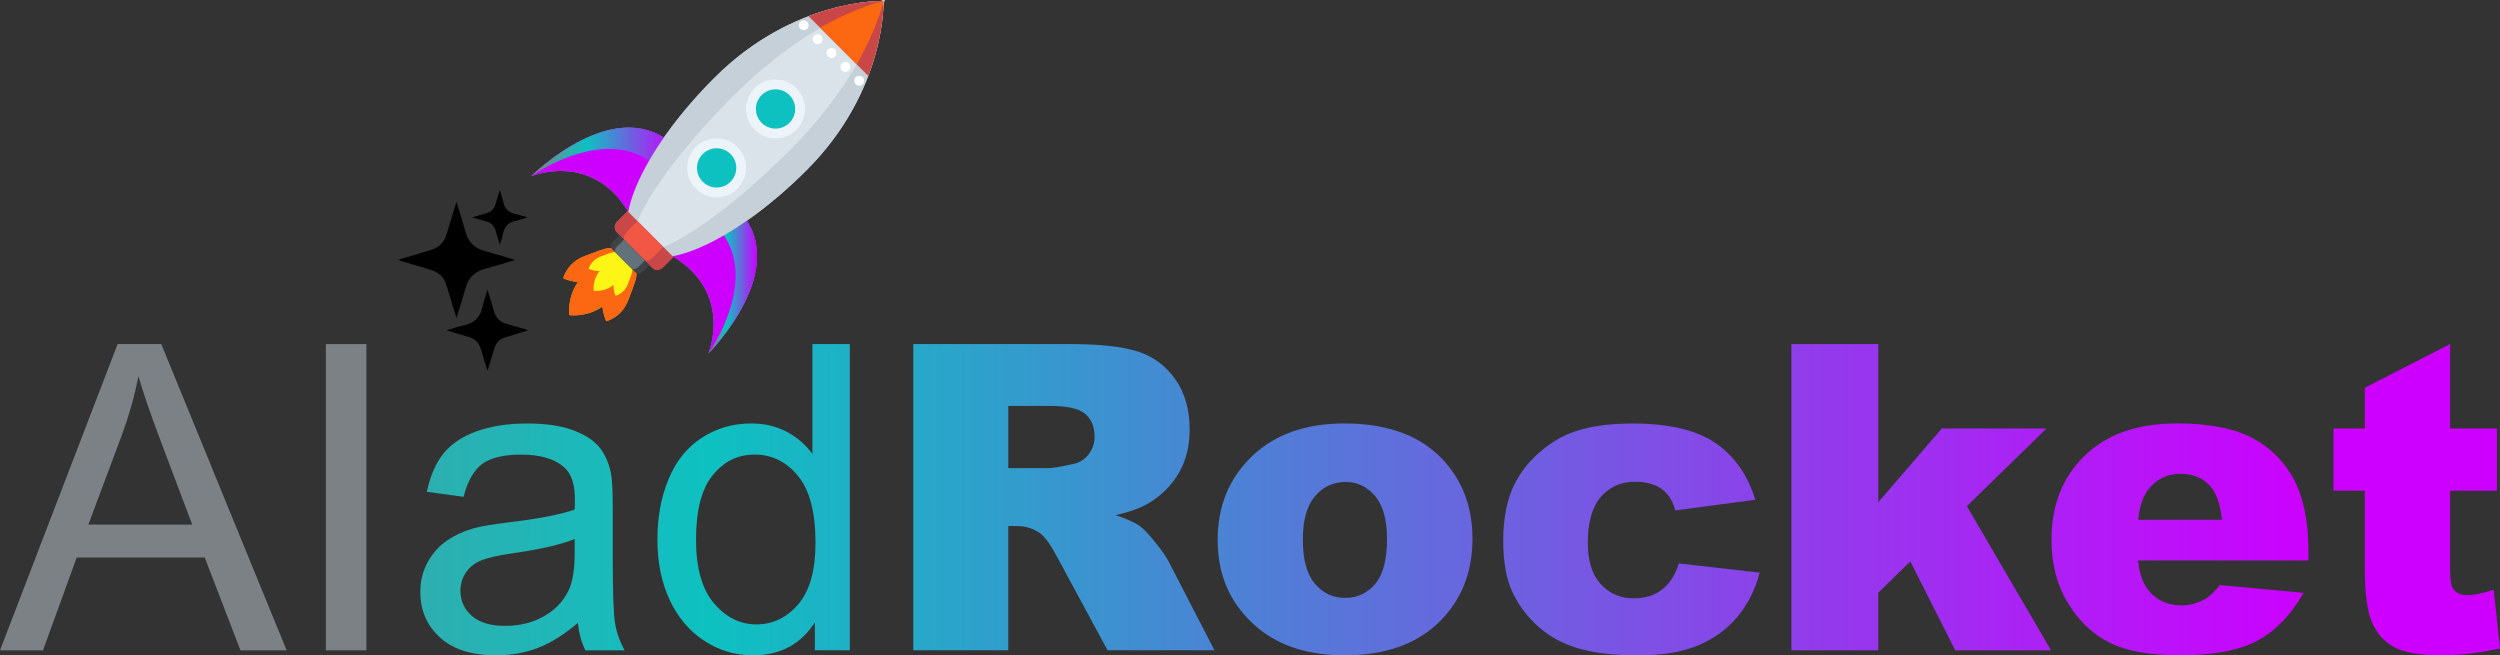 <?xml version="1.0" encoding="UTF-8"?><svg id="Layer_2" xmlns="http://www.w3.org/2000/svg" xmlns:xlink="http://www.w3.org/1999/xlink" viewBox="0 0 824.94 216.24"><rect x="0" y="0" width="824.94" height="216.24" fill="#333333" stroke="none"/><defs><style>.cls-1{fill:#fc6812;}.cls-1,.cls-2,.cls-3,.cls-4,.cls-5,.cls-6,.cls-7,.cls-8,.cls-9,.cls-10,.cls-11,.cls-12,.cls-13,.cls-14,.cls-15,.cls-16,.cls-17,.cls-18,.cls-19,.cls-20,.cls-21,.cls-22,.cls-23,.cls-24,.cls-25,.cls-26,.cls-27{stroke-width:0px;}.cls-2{fill:#ff9d27;}.cls-3{fill:#3e4347;}.cls-4{fill:url(#linear-gradient);}.cls-5{fill:#dae3ea;}.cls-6{fill:#62727a;}.cls-7{fill:url(#linear-gradient-10);}.cls-8{fill:#f15744;}.cls-9{fill:#0ec1c1;}.cls-10{fill:#000;}.cls-11{fill:#428bc1;}.cls-12{fill:#fdf516;}.cls-13{fill:#7c8185;}.cls-14{fill:#3baacf;}.cls-15{fill:#edf4f9;}.cls-16{fill:url(#linear-gradient-4);}.cls-17{fill:url(#linear-gradient-2);}.cls-18{fill:url(#linear-gradient-3);}.cls-19{fill:url(#linear-gradient-8);}.cls-20{fill:url(#linear-gradient-9);}.cls-21{fill:url(#linear-gradient-7);}.cls-22{fill:url(#linear-gradient-5);}.cls-23{fill:url(#linear-gradient-6);}.cls-24{fill:#c5d0d8;}.cls-25{fill:#cd00ff;}.cls-26{fill:#fff;}.cls-27{fill:#c94747;}</style><linearGradient id="linear-gradient" x1="-91.63" y1="177.99" x2="763.84" y2="177.99" gradientUnits="userSpaceOnUse"><stop offset="0" stop-color="#7c8185"/><stop offset=".38" stop-color="#0ec1c1"/><stop offset="1" stop-color="#cd00ff"/></linearGradient><linearGradient id="linear-gradient-2" y1="164.89" x2="763.84" y2="164.89" xlink:href="#linear-gradient"/><linearGradient id="linear-gradient-3" x1="-91.63" y1="164.06" x2="763.84" y2="164.06" xlink:href="#linear-gradient"/><linearGradient id="linear-gradient-4" x2="763.84" xlink:href="#linear-gradient"/><linearGradient id="linear-gradient-5" x1="-91.63" x2="763.84" xlink:href="#linear-gradient"/><linearGradient id="linear-gradient-6" x1="-91.63" y1="164.06" x2="763.84" y2="164.06" xlink:href="#linear-gradient"/><linearGradient id="linear-gradient-7" x1="-91.63" x2="763.84" xlink:href="#linear-gradient"/><linearGradient id="linear-gradient-8" x1="-91.63" y1="164.89" x2="763.84" y2="164.89" xlink:href="#linear-gradient"/><linearGradient id="linear-gradient-9" x1="175.3" y1="50.13" x2="223.09" y2="50.13" xlink:href="#linear-gradient"/><linearGradient id="linear-gradient-10" x1="233.77" y1="92.71" x2="249.79" y2="92.71" xlink:href="#linear-gradient"/></defs><g id="aiadrocket-logo-horizontal-full-color"><path class="cls-13" d="M0,214.59l38.81-101.05h14.41l41.36,101.05h-15.23l-11.79-30.61H25.3l-11.1,30.61H0ZM29.16,173.1h34.26l-10.55-27.99c-3.22-8.5-5.61-15.49-7.17-20.95-1.29,6.48-3.1,12.91-5.45,19.3l-11.1,29.64Z"/><path class="cls-13" d="M107.53,214.59v-101.05h13.37v101.05h-13.37Z"/><path class="cls-4" d="M190.66,205.56c-4.6,3.91-9.02,6.66-13.27,8.27-4.25,1.61-8.81,2.41-13.68,2.41-8.04,0-14.22-1.96-18.54-5.89-4.32-3.93-6.48-8.95-6.48-15.06,0-3.58.82-6.86,2.45-9.82,1.63-2.96,3.77-5.34,6.41-7.13,2.64-1.79,5.62-3.15,8.93-4.07,2.43-.64,6.11-1.26,11.03-1.86,10.02-1.19,17.39-2.62,22.13-4.27.05-1.7.07-2.78.07-3.24,0-5.05-1.17-8.62-3.52-10.68-3.17-2.8-7.88-4.21-14.13-4.21-5.84,0-10.14,1.02-12.92,3.07-2.78,2.04-4.84,5.66-6.17,10.86l-12.13-1.65c1.1-5.19,2.92-9.38,5.45-12.58,2.53-3.19,6.18-5.65,10.96-7.38,4.78-1.72,10.32-2.58,16.61-2.58s11.33.73,15.23,2.21c3.91,1.47,6.78,3.32,8.62,5.55,1.84,2.23,3.12,5.04,3.86,8.44.41,2.11.62,5.93.62,11.44v16.54c0,11.53.26,18.83.79,21.88.53,3.06,1.57,5.99,3.14,8.79h-12.96c-1.29-2.57-2.11-5.58-2.48-9.03ZM189.62,177.85c-4.5,1.84-11.26,3.4-20.26,4.69-5.1.73-8.71,1.56-10.82,2.48-2.11.92-3.75,2.26-4.89,4.03-1.15,1.77-1.72,3.73-1.72,5.89,0,3.31,1.25,6.07,3.76,8.27,2.5,2.21,6.17,3.31,10.99,3.31s9.03-1.04,12.75-3.14c3.72-2.09,6.46-4.95,8.2-8.58,1.33-2.8,2-6.94,2-12.41v-4.55Z"/><path class="cls-17" d="M268.89,214.59v-9.24c-4.64,7.26-11.47,10.89-20.47,10.89-5.84,0-11.2-1.61-16.09-4.83-4.89-3.21-8.68-7.71-11.37-13.47-2.69-5.77-4.03-12.4-4.03-19.89s1.22-13.93,3.65-19.89c2.44-5.95,6.09-10.51,10.96-13.68,4.87-3.17,10.32-4.75,16.34-4.75,4.41,0,8.34.93,11.79,2.79,3.45,1.86,6.25,4.29,8.41,7.27v-36.26h12.34v101.05h-11.51ZM229.67,178.06c0,9.38,1.98,16.38,5.93,21.02,3.95,4.64,8.62,6.96,13.99,6.96s10.03-2.22,13.82-6.65,5.69-11.2,5.69-20.3c0-10.02-1.93-17.37-5.79-22.06s-8.62-7.03-14.27-7.03-10.12,2.25-13.82,6.75c-3.7,4.51-5.55,11.6-5.55,21.3Z"/><path class="cls-18" d="M301.36,214.59v-101.05h52.04c9.65,0,17.03.83,22.13,2.48s9.21,4.72,12.34,9.2c3.12,4.48,4.69,9.94,4.69,16.37,0,5.61-1.2,10.44-3.59,14.51s-5.68,7.36-9.86,9.89c-2.67,1.61-6.32,2.94-10.97,4,3.72,1.24,6.43,2.48,8.13,3.72,1.15.83,2.81,2.6,4.99,5.31,2.18,2.72,3.64,4.81,4.37,6.28l15.12,29.28h-35.28l-16.69-30.88c-2.11-4-4-6.59-5.65-7.79-2.25-1.56-4.8-2.34-7.65-2.34h-2.76v41.01h-31.36ZM332.72,154.48h13.16c1.42,0,4.18-.46,8.27-1.38,2.07-.41,3.76-1.47,5.07-3.17s1.96-3.65,1.96-5.86c0-3.26-1.03-5.77-3.1-7.51-2.07-1.75-5.95-2.62-11.65-2.62h-13.72v20.54Z"/><path class="cls-16" d="M401.79,178.2c0-11.17,3.77-20.37,11.3-27.61,7.54-7.24,17.71-10.86,30.54-10.86,14.66,0,25.73,4.25,33.22,12.75,6.02,6.85,9.03,15.28,9.03,25.3,0,11.26-3.73,20.48-11.2,27.67-7.47,7.19-17.8,10.79-30.98,10.79-11.76,0-21.28-2.99-28.54-8.96-8.91-7.4-13.37-17.1-13.37-29.09ZM429.91,178.13c0,6.52,1.32,11.35,3.96,14.47,2.64,3.13,5.96,4.69,9.96,4.69s7.36-1.54,9.96-4.62c2.6-3.08,3.89-8.02,3.89-14.82,0-6.34-1.31-11.06-3.93-14.16-2.62-3.1-5.86-4.65-9.72-4.65-4.09,0-7.47,1.57-10.13,4.72-2.67,3.15-4,7.94-4,14.37Z"/><path class="cls-22" d="M553.98,185.92l26.68,3.03c-1.47,5.56-3.88,10.37-7.24,14.44s-7.64,7.23-12.85,9.48c-5.22,2.25-11.84,3.38-19.89,3.38s-14.23-.72-19.4-2.17c-5.17-1.44-9.62-3.79-13.34-7.02-3.72-3.24-6.64-7.03-8.75-11.4-2.11-4.36-3.17-10.15-3.17-17.35s1.29-13.8,3.86-18.8c1.88-3.67,4.46-6.97,7.72-9.88,3.26-2.91,6.62-5.08,10.06-6.51,5.47-2.25,12.48-3.37,21.02-3.37,11.95,0,21.06,2.14,27.33,6.41,6.27,4.27,10.67,10.52,13.2,18.75l-26.4,3.51c-.83-3.12-2.33-5.48-4.51-7.07-2.18-1.58-5.11-2.38-8.79-2.38-4.64,0-8.4,1.66-11.27,4.99-2.87,3.32-4.31,8.36-4.31,15.1,0,6.01,1.42,10.57,4.27,13.69,2.85,3.12,6.48,4.68,10.89,4.68,3.68,0,6.77-.94,9.27-2.83,2.5-1.88,4.38-4.78,5.62-8.69Z"/><path class="cls-23" d="M591.13,113.54h28.67v52.16l20.95-24.31h34.53l-26.26,25.64,27.78,47.56h-31.61l-14.83-29.34-10.57,10.32v19.02h-28.67v-101.05Z"/><path class="cls-21" d="M761.73,184.95h-56.25c.51,4.5,1.72,7.86,3.65,10.06,2.71,3.17,6.25,4.75,10.62,4.75,2.76,0,5.38-.69,7.86-2.07,1.52-.87,3.15-2.41,4.89-4.62l27.64,2.55c-4.23,7.35-9.33,12.63-15.3,15.82-5.97,3.19-14.54,4.79-25.71,4.79-9.7,0-17.33-1.37-22.89-4.1-5.56-2.73-10.17-7.08-13.82-13.03-3.65-5.95-5.48-12.95-5.48-20.99,0-11.44,3.66-20.7,10.99-27.78,7.33-7.08,17.45-10.61,30.36-10.61,10.48,0,18.75,1.58,24.81,4.75,6.07,3.17,10.68,7.77,13.86,13.79,3.17,6.02,4.76,13.85,4.76,23.5v3.17ZM733.19,171.51c-.55-5.42-2.01-9.3-4.37-11.65-2.37-2.34-5.48-3.52-9.34-3.52-4.46,0-8.02,1.77-10.68,5.31-1.7,2.21-2.78,5.49-3.24,9.86h27.64Z"/><path class="cls-19" d="M808.47,113.54v27.85h15.44v20.54h-15.44v25.93c0,3.12.3,5.18.89,6.19.92,1.56,2.53,2.34,4.82,2.34,2.07,0,4.96-.6,8.69-1.79l2.07,19.37c-6.94,1.52-13.42,2.27-19.44,2.27-6.99,0-12.13-.89-15.44-2.68s-5.75-4.51-7.34-8.16c-1.58-3.65-2.38-9.56-2.38-17.73v-25.75h-10.34v-20.54h10.34v-13.44l28.13-14.41Z"/><g id="DO7HxJ.tif"><path class="cls-10" d="M169.94,85.8c-3.44,1.02-6.69,2.05-9.98,2.94-3.27.89-5.37,2.83-6.29,6.14-.91,3.29-1.96,6.54-3.03,10.08-.43-1.39-.79-2.56-1.14-3.72-.74-2.42-1.48-4.85-2.23-7.27-.78-2.53-2.51-4.12-4.99-4.89-3.26-1.01-6.54-1.96-9.81-2.94-.32-.09-.63-.19-1.23-.38,2-.59,3.77-1.1,5.52-1.63,1.9-.57,3.79-1.16,5.68-1.74,2.53-.78,4.12-2.5,4.89-4.99,1.03-3.33,2.02-6.67,3.04-10.01.06-.2.14-.39.28-.75,1.05,3.47,2.09,6.75,3.01,10.05.91,3.25,2.98,5.22,6.2,6.11,3.04.84,6.06,1.76,9.09,2.65.27.08.54.19.98.35Z"/><path class="cls-10" d="M160.86,95.61c.76,2.51,1.49,4.7,2.08,6.93.63,2.38,2.11,3.79,4.45,4.42,2.05.55,4.09,1.17,6.13,1.77.2.06.4.15.73.28-2.65.81-5.15,1.59-7.65,2.35-1.73.52-2.84,1.68-3.38,3.36-.79,2.44-1.52,4.9-2.36,7.61-.36-1.15-.66-2.09-.95-3.03-.4-1.34-.8-2.67-1.19-4.01-.62-2.16-1.98-3.53-4.17-4.14-2.33-.65-4.64-1.37-7.23-2.15,1.98-.58,3.7-1.22,5.47-1.57,3.58-.69,5.74-2.66,6.46-6.29.35-1.79,1.01-3.52,1.6-5.53Z"/><path class="cls-10" d="M155.76,71.75c1.7-.51,3.11-.99,4.54-1.34,1.75-.43,2.8-1.48,3.27-3.21.38-1.41.84-2.81,1.35-4.5.45,1.51.89,2.73,1.16,4,.46,2.15,1.74,3.39,3.86,3.87,1.28.29,2.52.7,4.13,1.15-1.43.43-2.53.87-3.67,1.07-2.52.44-3.94,1.87-4.43,4.36-.22,1.14-.63,2.24-1.04,3.62-.52-1.72-.98-3.15-1.37-4.6-.45-1.65-1.47-2.66-3.11-3.1-1.47-.39-2.92-.83-4.68-1.34Z"/></g><path class="cls-2" d="M192.59,90.81c7.8-7.8,8.54-9.65,13.33-4.87,4.79,4.79,2.93,5.54-4.87,13.33-5.81,5.81-13.17,4.71-13.17,4.71,0,0-1.1-7.36,4.71-13.17Z"/><path class="cls-2" d="M207.4,98.8c3.02-8.14,4.04-9.21-.38-11.65-4.41-2.43-4.41-.79-7.42,7.35-2.25,6.06.44,11.49.44,11.49,0,0,5.11-1.12,7.36-7.18Z"/><path class="cls-12" d="M202.9,91.22c1.68-4.52,1.67-5.43,4.12-4.08,2.46,1.35,1.89,1.95.21,6.47-1.25,3.37-4.08,3.99-4.08,3.99,0,0-1.49-3.01-.24-6.37Z"/><path class="cls-2" d="M204.71,84.84c-2.44-4.41-3.51-3.4-11.66-.38-6.06,2.25-7.18,7.36-7.18,7.36,0,0,5.42,2.69,11.49.44,8.14-3.02,9.78-3.01,7.34-7.43Z"/><path class="cls-12" d="M200.64,88.96c4.52-1.67,5.43-1.67,4.08-4.12-1.35-2.45-1.95-1.89-6.47-.21-3.36,1.25-3.99,4.08-3.99,4.08,0,0,3.01,1.49,6.38.24Z"/><path class="cls-12" d="M198.52,88.65c4.33-4.33,4.74-5.36,7.4-2.71,2.66,2.66,1.63,3.07-2.7,7.4-3.22,3.23-7.3,2.62-7.3,2.62,0,0-.61-4.09,2.61-7.31Z"/><path class="cls-14" d="M207.41,70.02c-12.15-20.23-32.1-11.88-32.1-11.88,0,0,28.59-28.58,47.78-9.39l-15.68,21.27Z"/><path class="cls-11" d="M216.79,55.05l6.3-6.3c-19.2-19.2-47.78,9.39-47.78,9.39,0,0,25.08-18,41.48-3.09Z"/><path class="cls-14" d="M221.89,84.5c20.23,12.15,11.88,32.1,11.88,32.1,0,0,28.59-28.58,9.39-47.78l-21.27,15.68Z"/><path class="cls-11" d="M236.86,75.12l6.29-6.3c19.2,19.2-9.39,47.78-9.39,47.78,0,0,18-25.07,3.09-41.48Z"/><path class="cls-24" d="M266.19,56.12c-22.6,22.6-47.79,34.75-56.5,26.05-8.7-8.7,3.45-33.89,26.05-56.49C262.09-.68,291.53.33,291.53.33c0,0,1.01,29.43-25.34,55.79Z"/><path class="cls-5" d="M260.48,49.71c-22.6,22.6-45.19,37.35-50.41,32.12-5.23-5.22,9.53-27.81,32.13-50.41C268.55,5.07,291.9,0,291.9,0c0,0-5.07,23.35-31.42,49.71Z"/><path class="cls-27" d="M218.67,88.32c-.97.98-2.47,1.05-3.44.08l-11.61-11.62c-.97-.97-1.05-2.63-.08-3.6l3.52-3.52,15.13,15.14-3.52,3.52Z"/><path class="cls-8" d="M215.35,85.01c-.97.97-2.15,1.36-2.7.81l-6.53-6.52c-.55-.55-.25-1.82.73-2.79l3.52-3.52,8.5,8.51-3.52,3.52Z"/><path class="cls-3" d="M211.98,89.74c-.63.63-1.85.61-2.48-.02l-7.55-7.55c-.63-.63-.45-1.66.18-2.29l2.29-2.29,9.86,9.85-2.29,2.3Z"/><path class="cls-6" d="M210.49,88.24c-.63.63-1.66.8-2.1.36l-5.27-5.26c-.44-.45-.14-1.34.49-1.97l2.29-2.29,6.87,6.87-2.29,2.29Z"/><path class="cls-27" d="M291.53.33s-10.58-.38-24.73,5.01l19.71,19.71c5.4-14.15,5.01-24.73,5.01-24.73Z"/><path class="cls-8" d="M291.53.33s-8.45,1.75-20.9,8.84l12.06,12.06c7.09-12.46,8.84-20.9,8.84-20.9Z"/><circle class="cls-15" cx="255.91" cy="35.96" r="9.72" transform="translate(124.76 258.63) rotate(-67.5)"/><circle class="cls-14" cx="255.91" cy="35.96" r="6.48"/><circle class="cls-15" cx="236.47" cy="55.4" r="9.72" transform="translate(94.79 252.66) rotate(-67.5)"/><path class="cls-14" d="M236.47,48.92c3.58,0,6.48,2.9,6.48,6.48s-2.9,6.48-6.48,6.48-6.48-2.9-6.48-6.48,2.9-6.48,6.48-6.48Z"/><path class="cls-26" d="M266.35,9.48c-.63.63-1.66.63-2.29,0-.63-.63-.63-1.66,0-2.29.64-.63,1.66-.63,2.29,0,.64.63.64,1.66,0,2.29Z"/><path class="cls-26" d="M269.79,11.29c.89,0,1.62.72,1.62,1.62s-.72,1.62-1.62,1.62-1.62-.72-1.62-1.62.72-1.62,1.62-1.62Z"/><circle class="cls-26" cx="274.37" cy="17.49" r="1.62"/><circle class="cls-26" cx="278.95" cy="22.08" r="1.62"/><circle class="cls-26" cx="283.53" cy="26.66" r="1.62"/><path class="cls-1" d="M192.59,90.81c7.8-7.8,8.54-9.65,13.33-4.87,4.79,4.79,2.93,5.54-4.87,13.33-5.81,5.81-13.17,4.71-13.17,4.71,0,0-1.1-7.36,4.71-13.17Z"/><path class="cls-1" d="M207.4,98.8c3.02-8.14,4.04-9.21-.38-11.65-4.41-2.43-4.41-.79-7.42,7.35-2.25,6.06.44,11.49.44,11.49,0,0,5.11-1.12,7.36-7.18Z"/><path class="cls-12" d="M202.9,91.22c1.68-4.52,1.67-5.43,4.12-4.08,2.46,1.35,1.89,1.95.21,6.47-1.25,3.37-4.08,3.99-4.08,3.99,0,0-1.49-3.01-.24-6.37Z"/><path class="cls-1" d="M204.71,84.84c-2.44-4.41-3.51-3.4-11.66-.38-6.06,2.25-7.18,7.36-7.18,7.36,0,0,5.42,2.69,11.49.44,8.14-3.02,9.78-3.01,7.34-7.43Z"/><path class="cls-12" d="M200.64,88.96c4.52-1.67,5.43-1.67,4.08-4.12-1.35-2.45-1.95-1.89-6.47-.21-3.36,1.25-3.99,4.08-3.99,4.08,0,0,3.01,1.49,6.38.24Z"/><path class="cls-12" d="M198.52,88.65c4.33-4.33,4.74-5.36,7.4-2.71,2.66,2.66,1.63,3.07-2.7,7.4-3.22,3.23-7.3,2.62-7.3,2.62,0,0-.61-4.09,2.61-7.31Z"/><path class="cls-25" d="M207.41,70.02c-12.15-20.23-32.1-11.88-32.1-11.88,0,0,28.59-28.58,47.78-9.39l-15.68,21.27Z"/><path class="cls-20" d="M216.79,55.05l6.3-6.3c-19.2-19.2-47.78,9.39-47.78,9.39,0,0,25.08-18,41.48-3.09Z"/><path class="cls-25" d="M221.89,84.5c20.23,12.15,11.88,32.1,11.88,32.1,0,0,28.59-28.58,9.39-47.78l-21.27,15.68Z"/><path class="cls-7" d="M236.86,75.12l6.29-6.3c19.2,19.2-9.39,47.78-9.39,47.78,0,0,18-25.07,3.09-41.48Z"/><path class="cls-24" d="M266.19,56.12c-22.6,22.6-47.79,34.75-56.5,26.05-8.7-8.7,3.45-33.89,26.05-56.49C262.09-.68,291.53.33,291.53.33c0,0,1.01,29.43-25.34,55.79Z"/><path class="cls-5" d="M260.48,49.71c-22.6,22.6-45.19,37.35-50.41,32.12-5.23-5.22,9.53-27.81,32.13-50.41C268.55,5.07,291.9,0,291.9,0c0,0-5.07,23.35-31.42,49.71Z"/><path class="cls-27" d="M218.67,88.32c-.97.98-2.47,1.05-3.44.08l-11.61-11.62c-.97-.97-1.05-2.63-.08-3.6l3.52-3.52,15.13,15.14-3.52,3.52Z"/><path class="cls-8" d="M215.35,85.01c-.97.97-2.15,1.36-2.7.81l-6.53-6.52c-.55-.55-.25-1.82.73-2.79l3.52-3.52,8.5,8.51-3.52,3.52Z"/><path class="cls-3" d="M211.98,89.74c-.63.63-1.85.61-2.48-.02l-7.55-7.55c-.63-.63-.45-1.66.18-2.29l2.29-2.29,9.86,9.85-2.29,2.3Z"/><path class="cls-6" d="M210.49,88.24c-.63.63-1.66.8-2.1.36l-5.27-5.26c-.44-.45-.14-1.34.49-1.97l2.29-2.29,6.87,6.87-2.29,2.29Z"/><path class="cls-27" d="M291.53.33s-10.58-.38-24.73,5.01l19.71,19.71c5.4-14.15,5.01-24.73,5.01-24.73Z"/><path class="cls-1" d="M291.53.33s-8.45,1.75-20.9,8.84l12.06,12.06c7.09-12.46,8.84-20.9,8.84-20.9Z"/><circle class="cls-15" cx="255.91" cy="35.96" r="9.72" transform="translate(124.76 258.63) rotate(-67.5)"/><circle class="cls-9" cx="255.91" cy="35.96" r="6.48"/><circle class="cls-15" cx="236.47" cy="55.4" r="9.72" transform="translate(94.79 252.66) rotate(-67.5)"/><path class="cls-9" d="M236.47,48.92c3.58,0,6.48,2.9,6.48,6.48s-2.9,6.48-6.48,6.48-6.48-2.9-6.48-6.48,2.9-6.48,6.48-6.48Z"/><path class="cls-26" d="M266.35,9.48c-.63.63-1.66.63-2.29,0-.63-.63-.63-1.66,0-2.29.64-.63,1.66-.63,2.29,0,.64.63.64,1.66,0,2.29Z"/><path class="cls-26" d="M269.79,11.29c.89,0,1.62.72,1.62,1.62s-.72,1.62-1.62,1.62-1.62-.72-1.62-1.62.72-1.62,1.62-1.62Z"/><circle class="cls-26" cx="274.37" cy="17.49" r="1.62"/><circle class="cls-26" cx="278.95" cy="22.08" r="1.62"/><circle class="cls-26" cx="283.53" cy="26.66" r="1.62"/></g></svg>